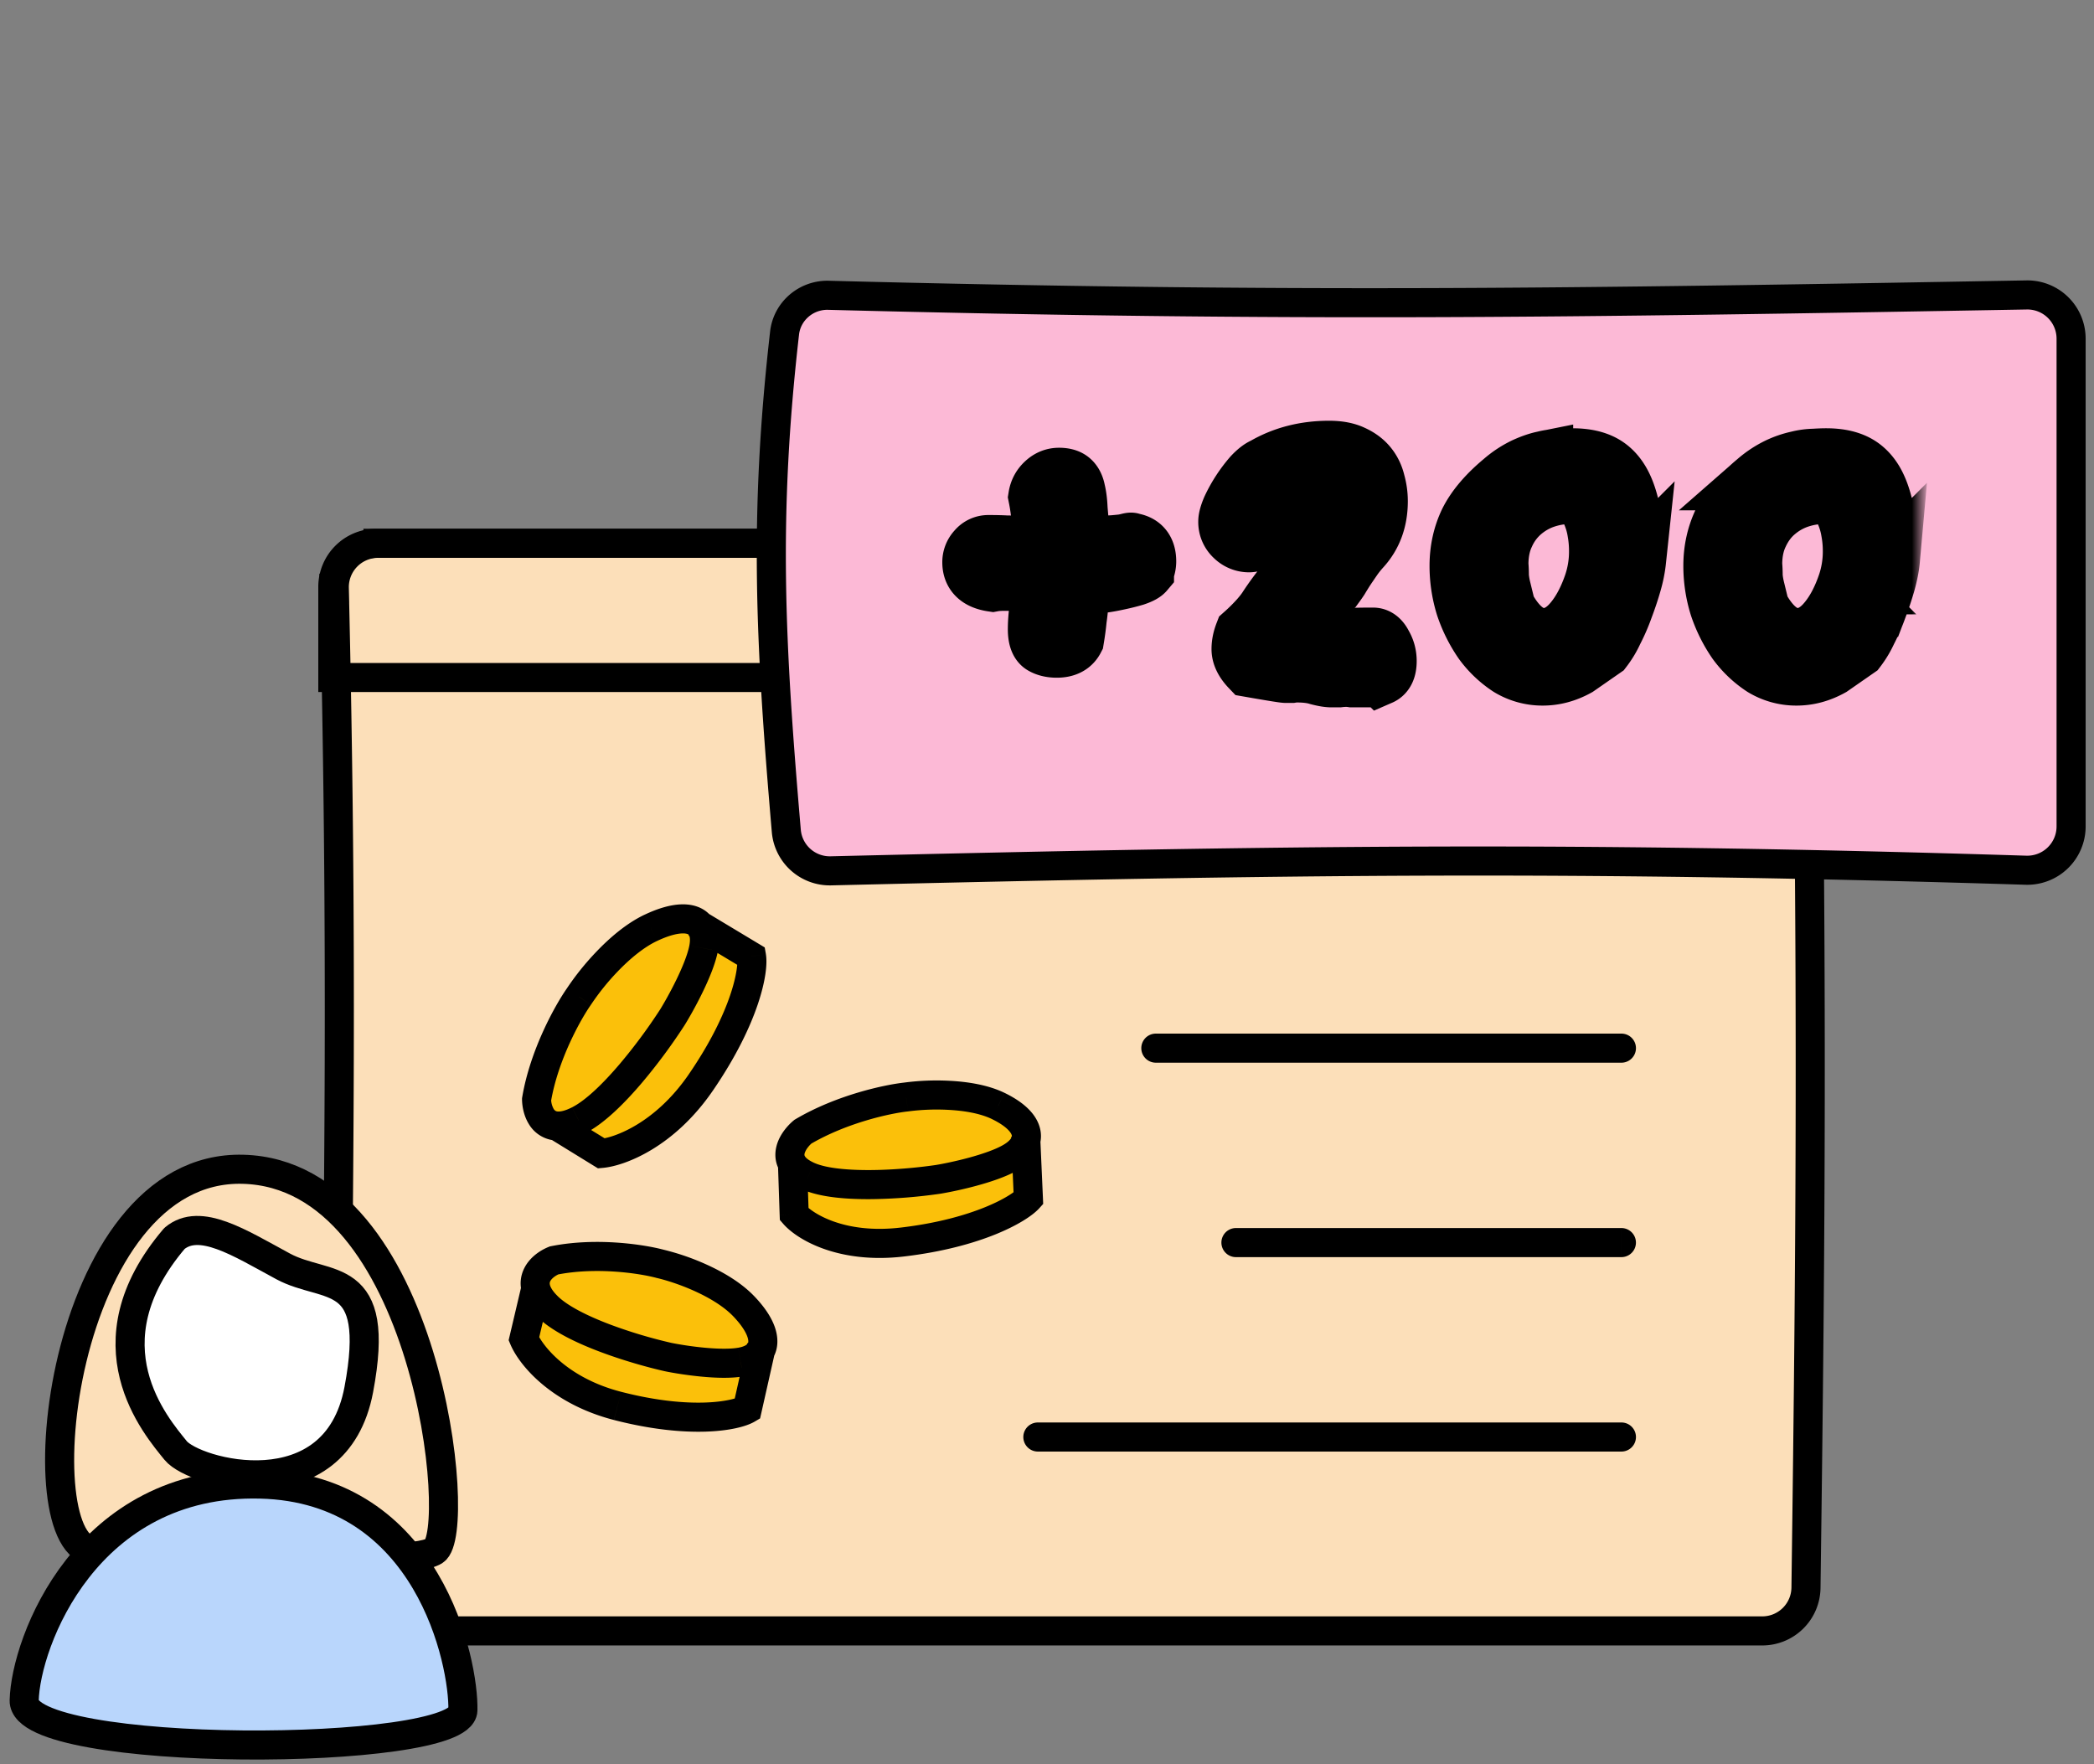 <svg xmlns="http://www.w3.org/2000/svg" width="108" height="91" fill="none" viewBox="0 0 108 91">
  <rect x="0" y="0" width="108" height="91" fill="#808080" stroke="none"/>
  <path fill="#FCDFB9" stroke="#000" stroke-width="1.5" d="M19.494 28.02h71.41c1.226 0 2.229.99 2.248 2.22.315 20.472.252 32.57-.007 51.65a2.254 2.254 0 0 1-2.249 2.225h-71.44a2.255 2.255 0 0 1-2.249-2.287l.035-2.508c.256-18.474.425-30.675 0-48.983a2.261 2.261 0 0 1 2.252-2.316Z"/>
  <path fill="#FBC00A" d="M29.843 57.78c-.458.232-.825.313-1.118.294-.795-.052-1.04-.846-1.05-1.371.388-2.305 1.615-4.493 2.18-5.3.558-.862 2.084-2.78 3.713-3.55 1.287-.608 2.14-.58 2.528-.127.225.264.292.672.194 1.18-.213 1.107-1.17 2.847-1.622 3.58-.9 1.405-3.123 4.43-4.825 5.294Z"/>
  <path fill="#FBC00A" d="m28.725 58.074 2.296 1.414c.927-.082 3.25-.93 5.12-3.654 2.34-3.407 2.737-5.827 2.62-6.505l-2.665-1.602c.225.263.292.67.194 1.18-.213 1.106-1.17 2.846-1.622 3.579-.9 1.405-3.123 4.43-4.825 5.294-.458.232-.825.313-1.118.294Z"/>
  <path fill="#000" d="m31.02 59.488-.393.639.212.13.248-.022-.066-.747Zm7.741-10.159.74-.127-.06-.338-.293-.177-.387.642Zm-2.62 6.505.62.424-.62-.424Zm-6.298 1.946-.339-.67.34.67Zm-2.169-1.077-.74-.125-.01.07v.07l.75-.015Zm2.18-5.3.615.43.007-.01.008-.011-.63-.408Zm3.714-3.55-.32-.678h-.001l.32.678Zm2.722 1.054.737.142-.737-.142Zm-1.622 3.579.632.404.006-.01-.638-.395Zm3.354-3.03c.026.153.005.782-.36 1.862-.353 1.044-1.004 2.439-2.139 4.091l1.237.85c1.205-1.756 1.922-3.274 2.323-4.46.389-1.152.508-2.071.417-2.597l-1.478.255Zm-2.498 5.953c-1.755 2.555-3.882 3.271-4.57 3.332l.133 1.494c1.167-.104 3.685-1.081 5.673-3.977l-1.236-.849Zm-7.11 1.419c.364-2.16 1.53-4.245 2.055-4.994l-1.23-.86c-.603.862-1.89 3.155-2.304 5.604l1.479.25Zm2.07-5.016a12.38 12.38 0 0 1 1.367-1.7c.628-.654 1.342-1.252 2.037-1.581l-.641-1.356c-.934.442-1.797 1.188-2.479 1.9a13.885 13.885 0 0 0-1.543 1.92l1.259.817Zm5.07-3.047c-.087.451-.343 1.09-.66 1.744-.31.64-.65 1.236-.864 1.583l1.276.787c.238-.385.603-1.025.937-1.715.328-.675.658-1.46.784-2.115l-1.473-.284Zm-1.518 3.316a27.707 27.707 0 0 1-2.052 2.77c-.877 1.036-1.776 1.903-2.48 2.26l.678 1.338c.997-.506 2.062-1.584 2.947-2.628a29.205 29.205 0 0 0 2.17-2.931l-1.263-.809Zm-5.705 6.632 2.296 1.414.787-1.277-2.296-1.414-.787 1.277Zm10.817-10.026-2.666-1.603-.773 1.285 2.666 1.603.773-1.285Zm-3.623-.473c.016.018.105.152.029.551l1.473.283c.119-.619.074-1.3-.361-1.809l-1.14.975Zm-6.021 8.897c-.384.195-.615.222-.73.215l-.099 1.496c.471.031.975-.103 1.508-.373l-.68-1.338Zm4.384-8.58c.592-.28 1.021-.381 1.303-.39.272-.007.332.07.334.073l1.14-.975c-.384-.45-.944-.613-1.517-.597-.565.016-1.206.204-1.9.533l.64 1.356Zm1.622-.281.2.12.772-1.286-.199-.12-.773 1.286Zm-6.736 9.076a.253.253 0 0 1-.131-.038.324.324 0 0 1-.094-.107 1.064 1.064 0 0 1-.125-.493l-1.5.03c.008.352.09.82.338 1.233a1.74 1.74 0 0 0 1.413.871l.1-1.496Zm.344.11-.01-.007-.787 1.277.01.007.787-1.277Z"/>
  <path fill="#FBC00A" d="M41.692 60.661c-.423-.188-.68-.407-.819-.636-.375-.62.123-1.31.532-1.654 2.023-1.192 4.394-1.692 5.326-1.793.974-.14 3.288-.246 4.75.461 1.156.56 1.581 1.208 1.427 1.784-.09.335-.377.646-.83.9-.985.553-2.861.964-3.676 1.1-1.58.238-5.136.54-6.71-.162Z"/>
  <path fill="#FBC00A" d="m40.873 60.026.088 2.6c.552.631 2.439 1.8 5.571 1.433 3.916-.461 6.035-1.72 6.509-2.242l-.133-2.994c-.09.335-.377.646-.83.9-.985.553-2.861.964-3.676 1.1-1.58.238-5.136.54-6.71-.162-.423-.188-.68-.407-.819-.636Z"/>
  <path fill="#000" d="m40.961 62.626-.75.026.01.267.175.201.565-.494Zm12.08-.809.555.505.207-.23-.013-.308-.75.033Zm-6.509 2.242.088.745-.088-.745Zm-4.84-3.398.306-.684-.306.684Zm-.287-2.29-.38-.646-.055.032-.048.04.483.574Zm5.326-1.793.081.746.014-.001.013-.002-.108-.742Zm4.75.461.328-.675-.327.675Zm.597 2.685.367.654-.367-.654Zm-3.676 1.1.112.74.012-.001-.124-.74Zm4.083.489c-.123.136-.648.53-1.69.953-1.012.41-2.455.825-4.35 1.048l.175 1.49c2.02-.238 3.595-.684 4.74-1.148 1.114-.453 1.886-.95 2.236-1.334l-1.11-1.01Zm-6.04 2c-2.925.344-4.553-.762-4.92-1.18l-1.129.987c.738.844 2.883 2.076 6.224 1.684l-.175-1.49Zm-4.66-4.296c1.907-1.123 4.167-1.6 5.027-1.693l-.161-1.491c-1.005.109-3.487.63-5.627 1.892l.762 1.292Zm5.054-1.696a11.332 11.332 0 0 1 2.047-.081c.844.042 1.671.185 2.27.474l.652-1.35c-.864-.418-1.925-.576-2.847-.622a12.824 12.824 0 0 0-2.337.094l.215 1.485Zm4.872 1.748c-.408.23-1.05.451-1.731.637-.668.181-1.317.313-1.702.377l.248 1.48a20.2 20.2 0 0 0 1.847-.41c.707-.192 1.496-.452 2.072-.775l-.734-1.309Zm-3.42 1.012c-.763.115-2.013.247-3.257.264-1.283.017-2.415-.091-3.036-.368l-.611 1.37c.952.424 2.384.515 3.668.498a27.317 27.317 0 0 0 3.459-.28l-.224-1.483Zm-8.167-.03.087 2.6 1.5-.05-.088-2.6-1.5.05Zm13.666 1.733-.133-2.995-1.498.067.132 2.994 1.499-.066Zm-1.607-3.155c-.016.061-.108.236-.472.44l.734 1.309c.543-.305 1.024-.752 1.187-1.361l-1.449-.389Zm-10.186 1.347c-.336-.15-.449-.283-.482-.34l-1.283.778c.243.401.645.705 1.155.933l.61-1.37Zm9.158-2.262c.52.252.8.49.934.665.12.157.1.229.094.25l1.45.388c.148-.555-.008-1.096-.35-1.547-.33-.432-.838-.798-1.474-1.106l-.654 1.35Zm.994.918.01.224 1.498-.067-.01-.223-1.498.066Zm-10.634 1.005c-.025-.04-.046-.098.017-.24.07-.16.212-.33.356-.453l-.966-1.147c-.265.223-.576.57-.764.996-.194.443-.277 1.042.074 1.621l1.283-.777Zm.108.363v-.012l-1.5.05v.013l1.5-.05Z"/>
  <path fill="#FBC00A" d="M28.23 67.378c-.345-.341-.527-.652-.596-.929-.185-.75.466-1.251.941-1.443 2.213-.44 4.565-.066 5.465.175.95.217 3.144.959 4.323 2.194.931.975 1.156 1.772.857 2.286-.174.3-.526.502-1.018.588-1.07.187-2.936-.093-3.735-.256-1.543-.343-4.951-1.345-6.236-2.615Z"/>
  <path fill="#FBC00A" d="m27.634 66.45-.614 2.605c.348.826 1.8 2.674 4.83 3.455 3.79.977 6.11.505 6.692.163l.678-3.012c-.174.3-.526.502-1.018.588-1.07.187-2.936-.093-3.735-.256-1.543-.343-4.951-1.345-6.236-2.615-.346-.341-.528-.652-.597-.929Z"/>
  <path fill="#000" d="m27.02 69.055-.73-.172-.056.238.095.225.691-.29Zm11.522 3.618.38.647.28-.165.072-.317-.732-.165Zm-6.691-.163-.188.727.188-.727Zm-3.62-5.132.527-.533-.527.533Zm.344-2.372-.146-.735-.069.013-.065.027.28.695Zm5.465.175-.194.725.014.003.013.003.167-.73Zm4.323 2.194.542-.518-.542.518Zm-.16 2.874.128.739-.129-.739Zm-3.736-.256-.162.732.012.002.15-.734Zm3.695 2.033c-.13.076-.704.273-1.79.31-1.048.037-2.503-.08-4.334-.552l-.374 1.453c1.957.504 3.556.64 4.76.599 1.168-.04 2.045-.25 2.498-.516l-.76-1.294Zm-6.124-.242c-2.817-.726-4.075-2.421-4.326-3.02l-1.383.582c.443 1.054 2.09 3.054 5.334 3.89l.375-1.452Zm-3.317-6.042c2.066-.41 4.297-.059 5.125.163l.389-1.448c-.972-.26-3.446-.655-5.806-.186l.292 1.471Zm5.152.17c.428.098 1.167.322 1.934.668.776.35 1.52.796 2.014 1.313l1.084-1.036c-.686-.718-1.629-1.26-2.482-1.645a12.535 12.535 0 0 0-2.216-.762l-.334 1.462Zm4.2 3.598c-.43.075-1.08.061-1.768-.005a17.303 17.303 0 0 1-1.688-.247l-.3 1.47c.423.086 1.116.2 1.845.27.712.069 1.53.101 2.169-.01l-.258-1.478Zm-3.443-.25a24.846 24.846 0 0 1-3.115-.93c-1.2-.45-2.238-.972-2.757-1.485l-1.055 1.067c.766.756 2.075 1.37 3.286 1.823 1.243.466 2.515.812 3.316.99l.325-1.465Zm-7.726-2.983-.614 2.606 1.46.344.614-2.606-1.46-.344Zm12.37 6.56.678-3.011-1.464-.33-.678 3.012 1.464.33Zm-.703-3.553c-.02.035-.124.16-.498.226l.258 1.478c.61-.107 1.21-.386 1.537-.95l-1.297-.754Zm-9.813-2.44c-.283-.278-.37-.473-.395-.575l-1.457.36c.112.452.388.878.798 1.283l1.054-1.067Zm9.063 1.049c.423.443.637.797.724 1.046.084.24.037.327.026.345l1.297.754c.288-.496.279-1.063.093-1.595-.183-.522-.547-1.054-1.056-1.586l-1.084 1.035Zm.718 1.379-.05.224 1.463.33.05-.225-1.463-.33Zm-10.176-3.003c-.025-.1-.007-.176.074-.276.099-.12.264-.229.418-.29l-.56-1.392c-.32.129-.72.366-1.018.732-.316.386-.531.936-.37 1.586l1.456-.36Zm.002.352.002-.011-1.46-.345-.003.012 1.46.344Z"/>
  <path stroke="#000" stroke-width="1.5" d="M19.416 28.02h71.438a2.25 2.25 0 0 1 2.25 2.25v4.673H17.166V30.27a2.25 2.25 0 0 1 2.25-2.25Z"/>
  <path fill="#000" d="M63.745 63.337a.75.75 0 0 0 0 1.5v-1.5Zm19.88 1.5a.75.75 0 0 0 0-1.5v1.5Zm-19.88 0h19.88v-1.5h-19.88v1.5Zm-10.216 8.528a.75.75 0 0 0 0 1.5v-1.5Zm30.097 1.5a.75.75 0 0 0 0-1.5v1.5Zm-30.097 0h30.097v-1.5H53.529v1.5Zm6.085-21.556a.75.75 0 0 0 0 1.5v-1.5Zm24.012 1.5a.75.75 0 0 0 0-1.5v1.5Zm-24.012 0h24.012v-1.5H59.614v1.5Z"/>
  <path fill="#FCDFB9" stroke="#000" stroke-linecap="round" stroke-linejoin="round" stroke-width="1.5" d="M22.403 79.99c-1.52.955-13.73 0-17.51 0-3.78 0-1.868-19.945 7.647-19.684 9.515.261 11.384 18.728 9.863 19.684Z"/>
  <path fill="#B9D6FC" stroke="#000" stroke-linecap="round" stroke-linejoin="round" stroke-width="1.5" d="M13.421 76.541c-8.973-.218-12.1 8.148-12.174 11.163-.074 3.015 22.568 2.932 22.627.503.06-2.43-1.747-11.453-10.453-11.666Z"/>
  <path fill="#fff" stroke="#000" stroke-linecap="round" stroke-linejoin="round" stroke-width="1.5" d="M14.601 65.313c-2.256-1.218-4.288-2.538-5.602-1.441-4.651 5.458-.945 9.694.062 10.94.954 1.181 8.254 3.167 9.444-3.143 1.189-6.31-1.65-5.139-3.904-6.356Z"/>
  <path fill="#FCB9D6" stroke="#000" stroke-width="1.5" d="M42.735 15.23c23.946.617 38.334.397 61.788-.018a2.255 2.255 0 0 1 2.296 2.25V42.63a2.26 2.26 0 0 1-2.333 2.252c-23.558-.733-38.014-.53-61.634.032a2.252 2.252 0 0 1-2.297-2.053c-.84-9.797-1.169-16.237-.09-25.687.129-1.128 1.114-1.975 2.27-1.945Z"/>
  <mask id="a" width="51" height="16" x="48.1" y="21.2" fill="#000" maskUnits="userSpaceOnUse">
    <path fill="#fff" d="M48.1 21.2h51v16h-51z"/>
    <path d="M59.051 29.48c-.076.09-.251.182-.525.273-.259.076-.533.145-.822.206-.274.06-.518.106-.73.137-.214.03-.305.03-.275 0h-.457a2.621 2.621 0 0 1-.32.022h-.25a2.775 2.775 0 0 0-.023.343v.251c0 .198.007.32.023.365-.016.26-.046.548-.092.868-.03.32-.076.662-.137 1.028-.167.32-.48.48-.936.48-.304 0-.556-.062-.753-.184-.183-.121-.274-.395-.274-.822 0-.395.045-.905.137-1.53 0-.03-.008-.053-.023-.068v-.388c.015-.137.03-.29.045-.457h-1.872c-.213 0-.403.015-.57.046-.732-.107-1.097-.457-1.097-1.05a.92.92 0 0 1 .251-.64.8.8 0 0 1 .64-.297c.38 0 .692.008.936.023.259 0 .456.008.593.023 0 .015.366.023 1.096.023a1.97 1.97 0 0 0-.022-.32v-.274c0-.274.023-.472.068-.593 0-.35-.053-.792-.16-1.325.046-.29.175-.533.389-.73.213-.198.456-.297.73-.297.274 0 .48.06.617.182s.228.305.274.548c.06.244.099.548.114.914.03.365.068.791.114 1.278v.617l.936-.091c.061.03.16.045.297.045.198 0 .38-.007.548-.023.168-.015.312-.03.434-.045.137-.03.236-.054.297-.069.076-.015.106-.015.091 0 .548.076.822.411.822 1.005 0 .167-.038.342-.114.525Zm12.15 5.388-.228.091a1.3 1.3 0 0 1-.251.023h-.982a1.958 1.958 0 0 0-.32-.023c-.121 0-.243.008-.365.023h-.388c-.168 0-.396-.038-.685-.114-.29-.092-.655-.137-1.096-.137a1.68 1.68 0 0 0-.274.023h-.297c-.107 0-.723-.1-1.85-.297-.32-.335-.48-.662-.48-.982 0-.259.054-.525.16-.8a9.66 9.66 0 0 0 .8-.798c.198-.229.342-.419.434-.571.304-.457.609-.868.913-1.233.32-.38.632-.746.936-1.096.061-.046.137-.137.229-.274.106-.152.22-.312.342-.48l.365-.502c.122-.183.229-.327.32-.434.396-.441.594-.929.594-1.461 0-.518-.267-.777-.8-.777-.182 0-.388.03-.616.092a3.346 3.346 0 0 0-.662.205 4.198 4.198 0 0 0-.57.32 1.45 1.45 0 0 0-.412.388l-.251.502a5.512 5.512 0 0 1-.343.662 3.41 3.41 0 0 1-.456.571.799.799 0 0 1-.548.229 1.11 1.11 0 0 1-.777-.32 1.048 1.048 0 0 1-.342-.8c0-.151.06-.372.182-.661a7.238 7.238 0 0 1 1.096-1.69c.229-.244.434-.404.617-.48.99-.578 2.108-.867 3.357-.867.487 0 .89.076 1.21.228.335.152.601.35.799.594.198.243.335.525.411.845.091.32.137.647.137.982 0 .959-.29 1.758-.868 2.397-.167.183-.32.373-.456.57-.137.199-.267.39-.389.572a21.37 21.37 0 0 0-.296.48 7.43 7.43 0 0 1-.206.296c-.167.091-.692.754-1.575 1.987l-.594.593c.517 0 .951.03 1.302.092.365.045.547.053.547.023h.937c.38-.016.814-.023 1.301-.023.213 0 .388.137.525.41.153.26.229.541.229.846 0 .41-.122.67-.366.776Zm13.232-5.983a6.72 6.72 0 0 1-.229 1.165c-.121.426-.266.86-.433 1.301a9.68 9.68 0 0 1-.526 1.21 4.735 4.735 0 0 1-.548.914l-1.347.936c-.578.32-1.172.48-1.78.48a3.31 3.31 0 0 1-1.736-.48 5.276 5.276 0 0 1-1.37-1.301 7.33 7.33 0 0 1-.914-1.827 7.032 7.032 0 0 1-.32-2.1c0-.823.168-1.584.503-2.284.35-.7.936-1.393 1.758-2.078a5.071 5.071 0 0 1 1.142-.754c.365-.167.7-.281 1.005-.342a3.71 3.71 0 0 1 .844-.114c.244-.015.45-.023.617-.023.578 0 1.066.091 1.461.274.396.183.724.48.982.89.26.411.457.96.594 1.645.137.67.236 1.499.297 2.488Zm-2.306 1.302a5.206 5.206 0 0 0 .296-1.781c0-.335-.03-.67-.09-1.005a3.98 3.98 0 0 0-.275-.936 1.815 1.815 0 0 0-.48-.662.876.876 0 0 0-.639-.274c-.426 0-.86.076-1.301.228-.427.152-.815.38-1.165.685a3.29 3.29 0 0 0-.822 1.119c-.213.442-.32.959-.32 1.553.016.182.023.38.023.593.016.213.053.442.114.685l.229.937c.563 1.02 1.202 1.53 1.918 1.53.517 0 .99-.236 1.416-.708.441-.488.806-1.142 1.096-1.964Zm15.395-1.302c-.03.335-.106.723-.228 1.165-.122.426-.266.86-.434 1.301a9.53 9.53 0 0 1-.525 1.21 4.8 4.8 0 0 1-.548.914l-1.347.936c-.579.32-1.172.48-1.781.48a3.31 3.31 0 0 1-1.736-.48 5.274 5.274 0 0 1-1.37-1.301 7.328 7.328 0 0 1-.913-1.827 7.032 7.032 0 0 1-.32-2.1c0-.823.168-1.584.503-2.284.35-.7.936-1.393 1.758-2.078a5.071 5.071 0 0 1 1.141-.754 4.65 4.65 0 0 1 1.005-.342 3.71 3.71 0 0 1 .845-.114c.243-.015.449-.023.617-.023.578 0 1.065.091 1.46.274.397.183.724.48.983.89.258.411.456.96.593 1.645.137.67.236 1.499.297 2.488Zm-2.306 1.302a5.206 5.206 0 0 0 .297-1.781c0-.335-.03-.67-.092-1.005a3.98 3.98 0 0 0-.274-.936 1.815 1.815 0 0 0-.479-.662.876.876 0 0 0-.64-.274c-.426 0-.86.076-1.3.228-.427.152-.815.38-1.165.685-.335.29-.61.662-.823 1.119-.213.442-.32.959-.32 1.553.016.182.024.38.024.593.015.213.053.442.114.685l.228.937c.563 1.02 1.203 1.53 1.918 1.53.518 0 .99-.236 1.416-.708.441-.488.807-1.142 1.096-1.964Z"/>
  </mask>
  <path fill="#fff" d="M59.051 29.48c-.076.09-.251.182-.525.273-.259.076-.533.145-.822.206-.274.06-.518.106-.73.137-.214.03-.305.03-.275 0h-.457a2.621 2.621 0 0 1-.32.022h-.25a2.775 2.775 0 0 0-.023.343v.251c0 .198.007.32.023.365-.016.26-.046.548-.092.868-.03.32-.076.662-.137 1.028-.167.32-.48.48-.936.48-.304 0-.556-.062-.753-.184-.183-.121-.274-.395-.274-.822 0-.395.045-.905.137-1.53 0-.03-.008-.053-.023-.068v-.388c.015-.137.03-.29.045-.457h-1.872c-.213 0-.403.015-.57.046-.732-.107-1.097-.457-1.097-1.05a.92.92 0 0 1 .251-.64.8.8 0 0 1 .64-.297c.38 0 .692.008.936.023.259 0 .456.008.593.023 0 .015.366.023 1.096.023a1.97 1.97 0 0 0-.022-.32v-.274c0-.274.023-.472.068-.593 0-.35-.053-.792-.16-1.325.046-.29.175-.533.389-.73.213-.198.456-.297.73-.297.274 0 .48.06.617.182s.228.305.274.548c.06.244.099.548.114.914.03.365.068.791.114 1.278v.617l.936-.091c.061.03.16.045.297.045.198 0 .38-.007.548-.023.168-.015.312-.03.434-.045.137-.03.236-.054.297-.069.076-.015.106-.015.091 0 .548.076.822.411.822 1.005 0 .167-.038.342-.114.525Zm12.15 5.388-.228.091a1.3 1.3 0 0 1-.251.023h-.982a1.958 1.958 0 0 0-.32-.023c-.121 0-.243.008-.365.023h-.388c-.168 0-.396-.038-.685-.114-.29-.092-.655-.137-1.096-.137a1.68 1.68 0 0 0-.274.023h-.297c-.107 0-.723-.1-1.85-.297-.32-.335-.48-.662-.48-.982 0-.259.054-.525.16-.8a9.66 9.66 0 0 0 .8-.798c.198-.229.342-.419.434-.571.304-.457.609-.868.913-1.233.32-.38.632-.746.936-1.096.061-.046.137-.137.229-.274.106-.152.22-.312.342-.48l.365-.502c.122-.183.229-.327.32-.434.396-.441.594-.929.594-1.461 0-.518-.267-.777-.8-.777-.182 0-.388.03-.616.092a3.346 3.346 0 0 0-.662.205 4.198 4.198 0 0 0-.57.32 1.45 1.45 0 0 0-.412.388l-.251.502a5.512 5.512 0 0 1-.343.662 3.41 3.41 0 0 1-.456.571.799.799 0 0 1-.548.229 1.11 1.11 0 0 1-.777-.32 1.048 1.048 0 0 1-.342-.8c0-.151.06-.372.182-.661a7.238 7.238 0 0 1 1.096-1.69c.229-.244.434-.404.617-.48.99-.578 2.108-.867 3.357-.867.487 0 .89.076 1.21.228.335.152.601.35.799.594.198.243.335.525.411.845.091.32.137.647.137.982 0 .959-.29 1.758-.868 2.397-.167.183-.32.373-.456.57-.137.199-.267.39-.389.572a21.37 21.37 0 0 0-.296.48 7.43 7.43 0 0 1-.206.296c-.167.091-.692.754-1.575 1.987l-.594.593c.517 0 .951.03 1.302.092.365.045.547.053.547.023h.937c.38-.016.814-.023 1.301-.023.213 0 .388.137.525.41.153.26.229.541.229.846 0 .41-.122.67-.366.776Zm13.232-5.983a6.72 6.72 0 0 1-.229 1.165c-.121.426-.266.86-.433 1.301a9.68 9.68 0 0 1-.526 1.21 4.735 4.735 0 0 1-.548.914l-1.347.936c-.578.32-1.172.48-1.78.48a3.31 3.31 0 0 1-1.736-.48 5.276 5.276 0 0 1-1.37-1.301 7.33 7.33 0 0 1-.914-1.827 7.032 7.032 0 0 1-.32-2.1c0-.823.168-1.584.503-2.284.35-.7.936-1.393 1.758-2.078a5.071 5.071 0 0 1 1.142-.754c.365-.167.7-.281 1.005-.342a3.71 3.71 0 0 1 .844-.114c.244-.015.45-.023.617-.023.578 0 1.066.091 1.461.274.396.183.724.48.982.89.26.411.457.96.594 1.645.137.67.236 1.499.297 2.488Zm-2.306 1.302a5.206 5.206 0 0 0 .296-1.781c0-.335-.03-.67-.09-1.005a3.98 3.98 0 0 0-.275-.936 1.815 1.815 0 0 0-.48-.662.876.876 0 0 0-.639-.274c-.426 0-.86.076-1.301.228-.427.152-.815.38-1.165.685a3.29 3.29 0 0 0-.822 1.119c-.213.442-.32.959-.32 1.553.016.182.023.38.023.593.016.213.053.442.114.685l.229.937c.563 1.02 1.202 1.53 1.918 1.53.517 0 .99-.236 1.416-.708.441-.488.806-1.142 1.096-1.964Zm15.395-1.302c-.03.335-.106.723-.228 1.165-.122.426-.266.86-.434 1.301a9.53 9.53 0 0 1-.525 1.21 4.8 4.8 0 0 1-.548.914l-1.347.936c-.579.32-1.172.48-1.781.48a3.31 3.31 0 0 1-1.736-.48 5.274 5.274 0 0 1-1.37-1.301 7.328 7.328 0 0 1-.913-1.827 7.032 7.032 0 0 1-.32-2.1c0-.823.168-1.584.503-2.284.35-.7.936-1.393 1.758-2.078a5.071 5.071 0 0 1 1.141-.754 4.65 4.65 0 0 1 1.005-.342 3.71 3.71 0 0 1 .845-.114c.243-.015.449-.023.617-.023.578 0 1.065.091 1.46.274.397.183.724.48.983.89.258.411.456.96.593 1.645.137.67.236 1.499.297 2.488Zm-2.306 1.302a5.206 5.206 0 0 0 .297-1.781c0-.335-.03-.67-.092-1.005a3.98 3.98 0 0 0-.274-.936 1.815 1.815 0 0 0-.479-.662.876.876 0 0 0-.64-.274c-.426 0-.86.076-1.3.228-.427.152-.815.38-1.165.685-.335.29-.61.662-.823 1.119-.213.442-.32.959-.32 1.553.016.182.024.38.024.593.015.213.053.442.114.685l.228.937c.563 1.02 1.203 1.53 1.918 1.53.518 0 .99-.236 1.416-.708.441-.488.807-1.142 1.096-1.964Z"/>
  <path stroke="#000" stroke-width="3" d="M59.051 29.48c-.076.09-.251.182-.525.273-.259.076-.533.145-.822.206-.274.06-.518.106-.73.137-.214.03-.305.03-.275 0h-.457a2.621 2.621 0 0 1-.32.022h-.25a2.775 2.775 0 0 0-.023.343v.251c0 .198.007.32.023.365-.016.26-.046.548-.092.868-.03.32-.076.662-.137 1.028-.167.32-.48.48-.936.48-.304 0-.556-.062-.753-.184-.183-.121-.274-.395-.274-.822 0-.395.045-.905.137-1.53 0-.03-.008-.053-.023-.068v-.388c.015-.137.03-.29.045-.457h-1.872c-.213 0-.403.015-.57.046-.732-.107-1.097-.457-1.097-1.05a.92.92 0 0 1 .251-.64.8.8 0 0 1 .64-.297c.38 0 .692.008.936.023.259 0 .456.008.593.023 0 .015.366.023 1.096.023a1.97 1.97 0 0 0-.022-.32v-.274c0-.274.023-.472.068-.593 0-.35-.053-.792-.16-1.325.046-.29.175-.533.389-.73.213-.198.456-.297.73-.297.274 0 .48.06.617.182s.228.305.274.548c.06.244.099.548.114.914.03.365.068.791.114 1.278v.617l.936-.091c.061.03.16.045.297.045.198 0 .38-.007.548-.023.168-.015.312-.03.434-.045.137-.03.236-.054.297-.069.076-.015.106-.015.091 0 .548.076.822.411.822 1.005 0 .167-.038.342-.114.525Zm12.15 5.388-.228.091a1.3 1.3 0 0 1-.251.023h-.982a1.958 1.958 0 0 0-.32-.023c-.121 0-.243.008-.365.023h-.388c-.168 0-.396-.038-.685-.114-.29-.092-.655-.137-1.096-.137a1.68 1.68 0 0 0-.274.023h-.297c-.107 0-.723-.1-1.85-.297-.32-.335-.48-.662-.48-.982 0-.259.054-.525.16-.8a9.66 9.66 0 0 0 .8-.798c.198-.229.342-.419.434-.571.304-.457.609-.868.913-1.233.32-.38.632-.746.936-1.096.061-.046.137-.137.229-.274.106-.152.22-.312.342-.48l.365-.502c.122-.183.229-.327.32-.434.396-.441.594-.929.594-1.461 0-.518-.267-.777-.8-.777-.182 0-.388.03-.616.092a3.346 3.346 0 0 0-.662.205 4.198 4.198 0 0 0-.57.32 1.45 1.45 0 0 0-.412.388l-.251.502a5.512 5.512 0 0 1-.343.662 3.41 3.41 0 0 1-.456.571.799.799 0 0 1-.548.229 1.11 1.11 0 0 1-.777-.32 1.048 1.048 0 0 1-.342-.8c0-.151.06-.372.182-.661a7.238 7.238 0 0 1 1.096-1.69c.229-.244.434-.404.617-.48.99-.578 2.108-.867 3.357-.867.487 0 .89.076 1.21.228.335.152.601.35.799.594.198.243.335.525.411.845.091.32.137.647.137.982 0 .959-.29 1.758-.868 2.397-.167.183-.32.373-.456.57-.137.199-.267.39-.389.572a21.37 21.37 0 0 0-.296.48 7.43 7.43 0 0 1-.206.296c-.167.091-.692.754-1.575 1.987l-.594.593c.517 0 .951.03 1.302.092.365.045.547.053.547.023h.937c.38-.016.814-.023 1.301-.023.213 0 .388.137.525.41.153.26.229.541.229.846 0 .41-.122.67-.366.776Zm13.232-5.983a6.72 6.72 0 0 1-.229 1.165c-.121.426-.266.86-.433 1.301a9.68 9.68 0 0 1-.526 1.21 4.735 4.735 0 0 1-.548.914l-1.347.936c-.578.32-1.172.48-1.78.48a3.31 3.31 0 0 1-1.736-.48 5.276 5.276 0 0 1-1.37-1.301 7.33 7.33 0 0 1-.914-1.827 7.032 7.032 0 0 1-.32-2.1c0-.823.168-1.584.503-2.284.35-.7.936-1.393 1.758-2.078a5.071 5.071 0 0 1 1.142-.754c.365-.167.7-.281 1.005-.342a3.71 3.71 0 0 1 .844-.114c.244-.015.45-.023.617-.023.578 0 1.066.091 1.461.274.396.183.724.48.982.89.26.411.457.96.594 1.645.137.67.236 1.499.297 2.488Zm-2.306 1.302a5.206 5.206 0 0 0 .296-1.781c0-.335-.03-.67-.09-1.005a3.98 3.98 0 0 0-.275-.936 1.815 1.815 0 0 0-.48-.662.876.876 0 0 0-.639-.274c-.426 0-.86.076-1.301.228-.427.152-.815.38-1.165.685a3.29 3.29 0 0 0-.822 1.119c-.213.442-.32.959-.32 1.553.016.182.023.38.023.593.016.213.053.442.114.685l.229.937c.563 1.02 1.202 1.53 1.918 1.53.517 0 .99-.236 1.416-.708.441-.488.806-1.142 1.096-1.964Zm15.395-1.302c-.03.335-.106.723-.228 1.165-.122.426-.266.86-.434 1.301a9.53 9.53 0 0 1-.525 1.21 4.8 4.8 0 0 1-.548.914l-1.347.936c-.579.32-1.172.48-1.781.48a3.31 3.31 0 0 1-1.736-.48 5.274 5.274 0 0 1-1.37-1.301 7.328 7.328 0 0 1-.913-1.827 7.032 7.032 0 0 1-.32-2.1c0-.823.168-1.584.503-2.284.35-.7.936-1.393 1.758-2.078a5.071 5.071 0 0 1 1.141-.754 4.65 4.65 0 0 1 1.005-.342 3.71 3.71 0 0 1 .845-.114c.243-.015.449-.023.617-.023.578 0 1.065.091 1.46.274.397.183.724.48.983.89.258.411.456.96.593 1.645.137.67.236 1.499.297 2.488Zm-2.306 1.302a5.206 5.206 0 0 0 .297-1.781c0-.335-.03-.67-.092-1.005a3.98 3.98 0 0 0-.274-.936 1.815 1.815 0 0 0-.479-.662.876.876 0 0 0-.64-.274c-.426 0-.86.076-1.3.228-.427.152-.815.38-1.165.685-.335.29-.61.662-.823 1.119-.213.442-.32.959-.32 1.553.016.182.024.38.024.593.015.213.053.442.114.685l.228.937c.563 1.02 1.203 1.53 1.918 1.53.518 0 .99-.236 1.416-.708.441-.488.807-1.142 1.096-1.964Z" mask="url(#a)"/>
</svg>
